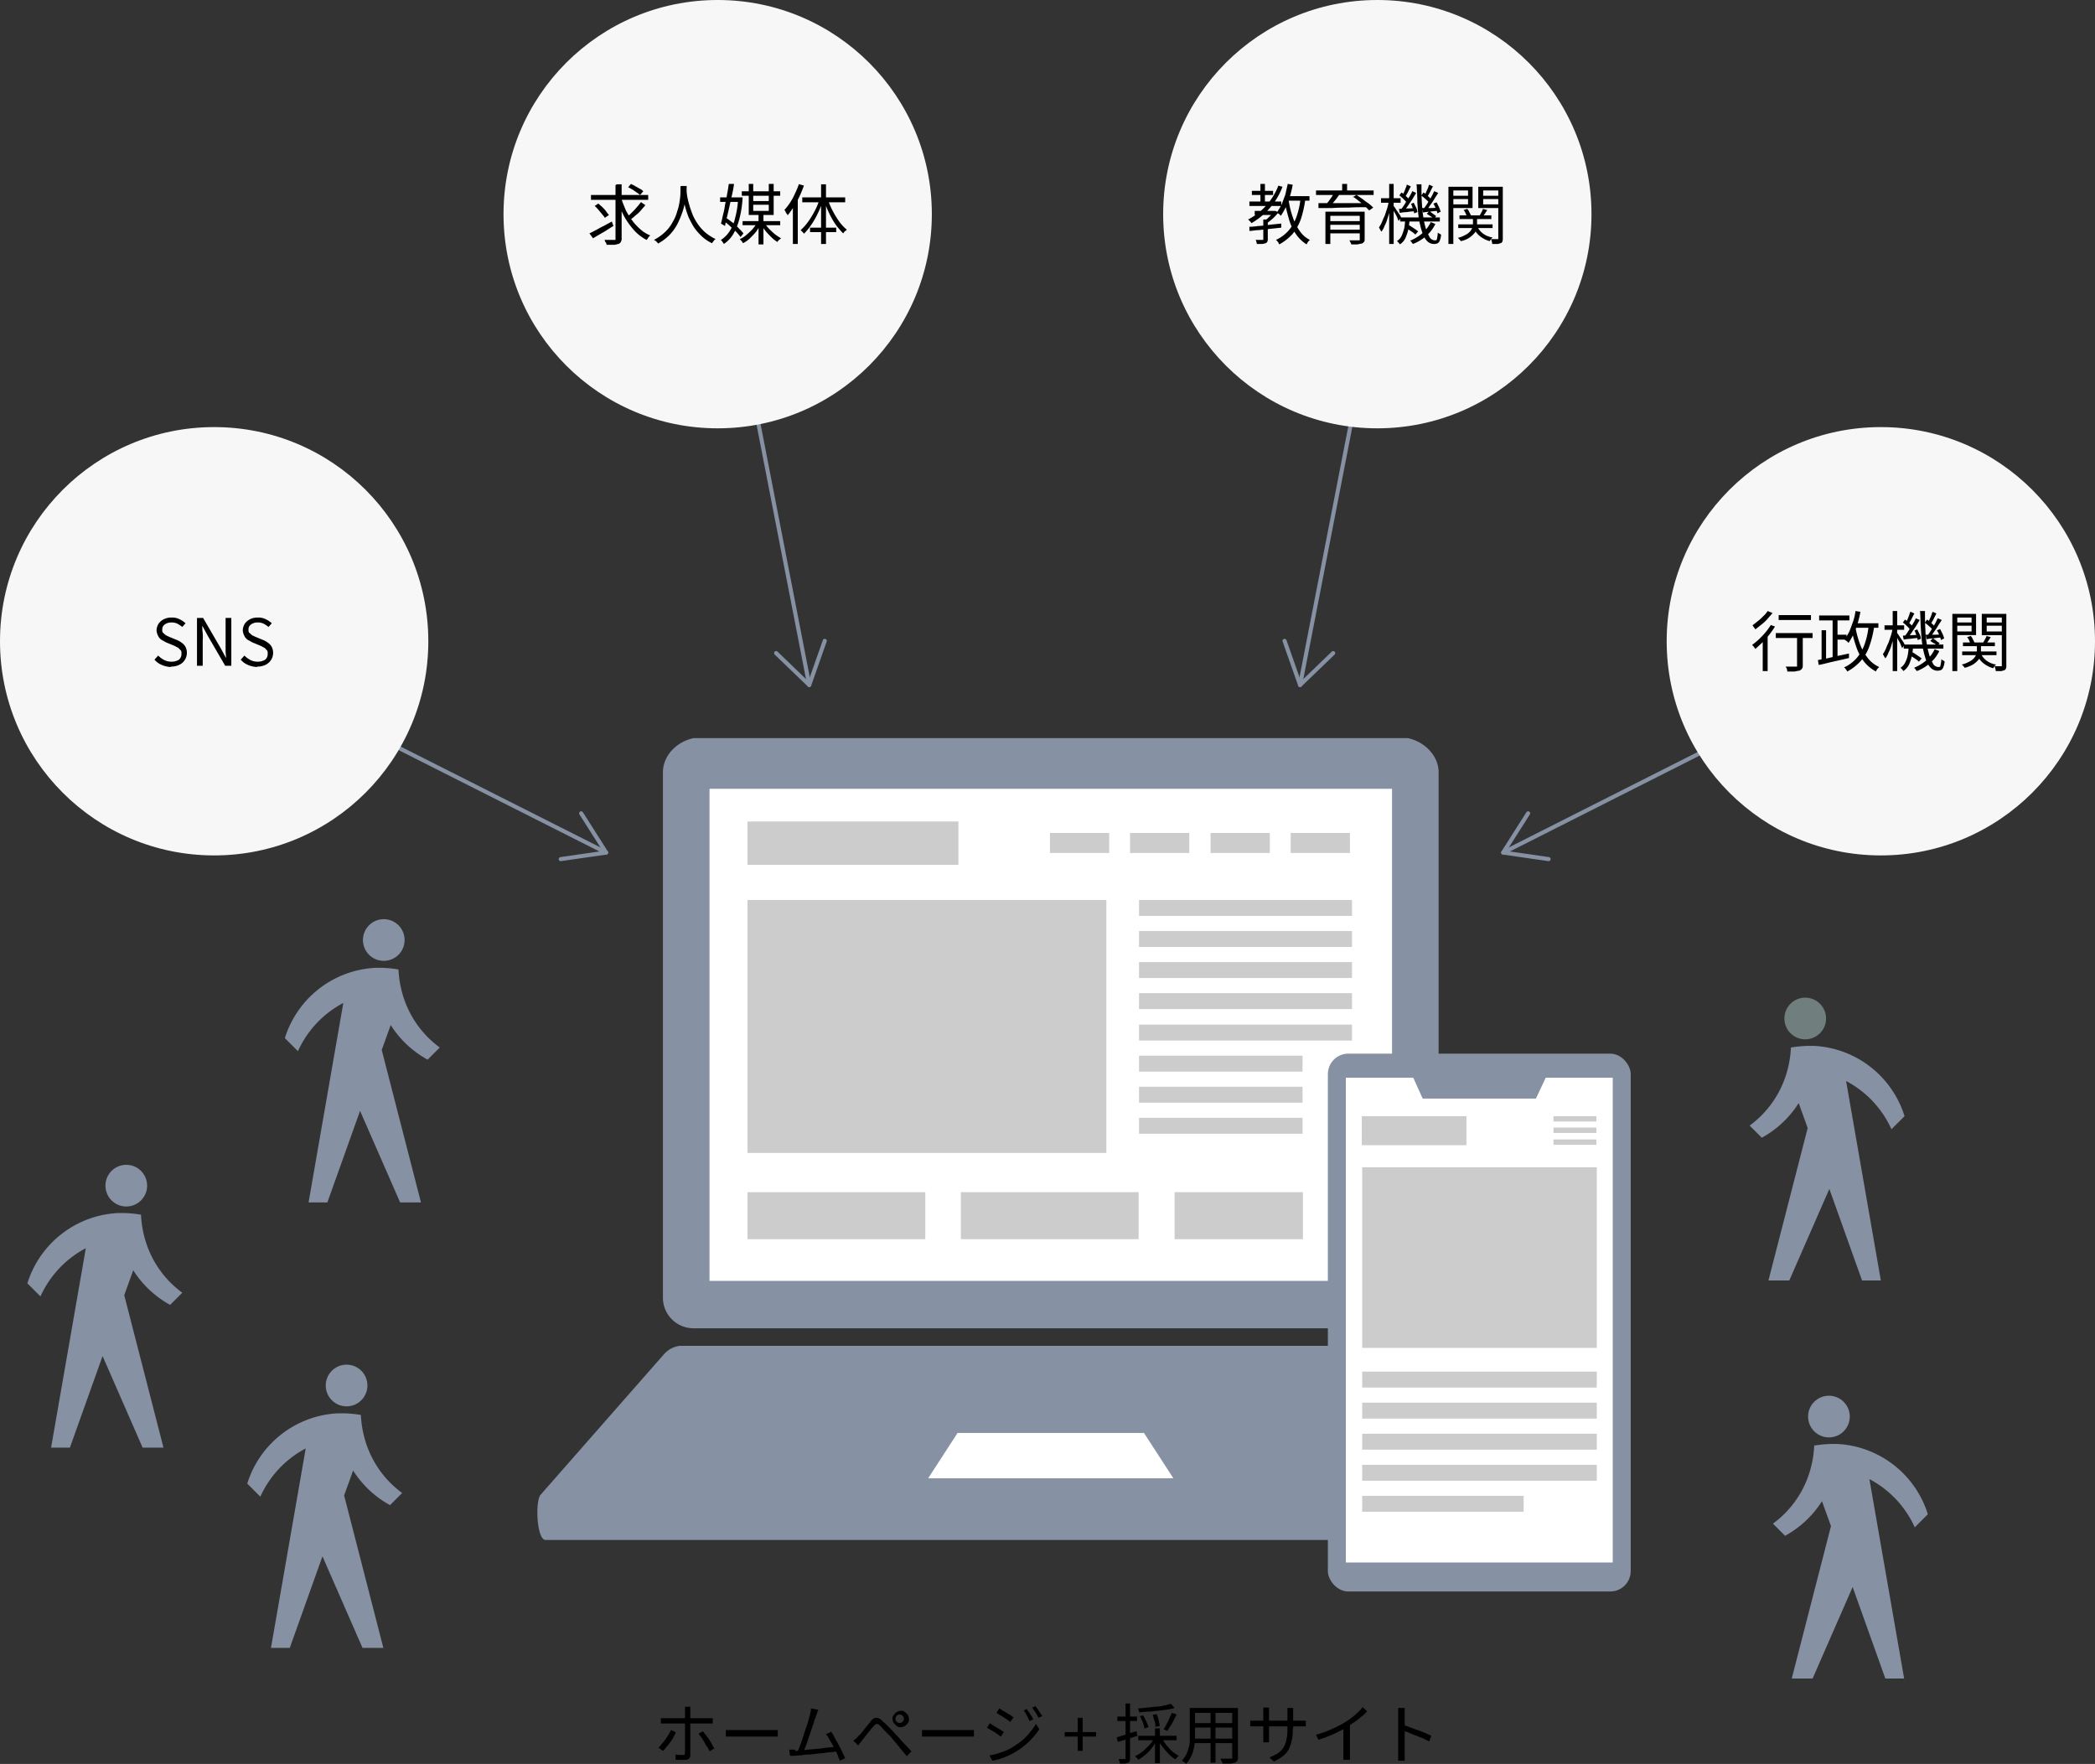 <svg xmlns="http://www.w3.org/2000/svg" width="512.6" height="431.6" viewBox="0 0 512.6 431.6">
  <rect x="0" y="0" width="512.6" height="431.6" fill="#333333" stroke="none"/>
  <g id="採用サイトはブランドの顔" transform="translate(-293.7 -171.7)">
    <g id="レイヤー_1">
      <g id="グループ_12099" data-name="グループ 12099">
        <line id="線_2100" data-name="線 2100" x1="95" y2="48" transform="translate(661.5 332.3)" fill="none" stroke="#8691a3" stroke-linecap="round" stroke-linejoin="round" stroke-width="1"/>
        <path id="パス_65230" data-name="パス 65230" d="M667.6,370.7l-6.1,9.6,11.1,1.6" fill="none" stroke="#8691a3" stroke-linecap="round" stroke-linejoin="round" stroke-width="1"/>
      </g>
      <g id="グループ_12100" data-name="グループ 12100">
        <line id="線_2101" data-name="線 2101" x1="22.4" y2="115.2" transform="translate(611.8 224.1)" fill="none" stroke="#8691a3" stroke-linecap="round" stroke-linejoin="round" stroke-width="1"/>
        <path id="パス_65231" data-name="パス 65231" d="M608,328.5l3.8,10.8,8.1-7.8" fill="none" stroke="#8691a3" stroke-linecap="round" stroke-linejoin="round" stroke-width="1"/>
      </g>
      <g id="グループ_12101" data-name="グループ 12101">
        <line id="線_2102" data-name="線 2102" x2="95.1" y2="48" transform="translate(346.9 332.3)" fill="none" stroke="#8691a3" stroke-linecap="round" stroke-linejoin="round" stroke-width="1"/>
        <path id="パス_65232" data-name="パス 65232" d="M435.9,370.7l6.1,9.6-11.1,1.6" fill="none" stroke="#8691a3" stroke-linecap="round" stroke-linejoin="round" stroke-width="1"/>
      </g>
      <g id="グループ_12102" data-name="グループ 12102">
        <line id="線_2103" data-name="線 2103" x2="22.4" y2="115.2" transform="translate(469.3 224.1)" fill="none" stroke="#8691a3" stroke-linecap="round" stroke-linejoin="round" stroke-width="1"/>
        <path id="パス_65233" data-name="パス 65233" d="M495.5,328.5l-3.8,10.8-8.1-7.8" fill="none" stroke="#8691a3" stroke-linecap="round" stroke-linejoin="round" stroke-width="1"/>
      </g>
      <g id="グループ_12103" data-name="グループ 12103">
        <circle id="楕円形_1576" data-name="楕円形 1576" cx="5.1" cy="5.1" r="5.1" transform="translate(319.5 456.7)" fill="#8691a3"/>
        <path id="パス_65234" data-name="パス 65234" d="M335.3,491l3-3a24.539,24.539,0,0,1-9.2-13.4,26.11,26.11,0,0,1-.9-5.7,29.861,29.861,0,0,0-4.3-.4h-1.3a24.512,24.512,0,0,0-22.2,17.2l3.2,3.2a24.932,24.932,0,0,1,11.1-11.8l-8.5,48.8h4.6l8-22.4,9.8,22.4h5.1l-9.6-37.3,2.2-6.1a24.716,24.716,0,0,0,8.9,8.4Z" fill="#8691a3"/>
      </g>
      <g id="グループ_12104" data-name="グループ 12104">
        <circle id="楕円形_1577" data-name="楕円形 1577" cx="5.1" cy="5.1" r="5.1" transform="translate(373.4 505.6)" fill="#8691a3"/>
        <path id="パス_65235" data-name="パス 65235" d="M389.1,540l3-3a24.539,24.539,0,0,1-9.2-13.4,26.11,26.11,0,0,1-.9-5.7,29.861,29.861,0,0,0-4.3-.4h-1.3a24.512,24.512,0,0,0-22.2,17.2l3.2,3.2a24.932,24.932,0,0,1,11.1-11.8L360,574.9h4.6l8-22.4,9.8,22.4h5.1l-9.6-37.3,2.2-6.1a24.716,24.716,0,0,0,8.9,8.4Z" fill="#8691a3"/>
      </g>
      <g id="グループ_12105" data-name="グループ 12105">
        <circle id="楕円形_1578" data-name="楕円形 1578" cx="5.1" cy="5.1" r="5.1" transform="translate(382.5 396.6)" fill="#8691a3"/>
        <path id="パス_65236" data-name="パス 65236" d="M398.3,431l3-3a24.539,24.539,0,0,1-9.2-13.4,26.11,26.11,0,0,1-.9-5.7,29.861,29.861,0,0,0-4.3-.4h-1.3a24.512,24.512,0,0,0-22.2,17.2l3.2,3.2a24.932,24.932,0,0,1,11.1-11.8l-8.5,48.8h4.6l8-22.4,9.8,22.4h5.1l-9.6-37.3,2.2-6.1a24.716,24.716,0,0,0,8.9,8.4Z" fill="#8691a3"/>
      </g>
      <g id="グループ_12106" data-name="グループ 12106">
        <circle id="楕円形_1579" data-name="楕円形 1579" cx="5.1" cy="5.1" r="5.1" transform="translate(736.1 513.2)" fill="#8691a3"/>
        <path id="パス_65237" data-name="パス 65237" d="M730.5,547.5l-3-3a24.539,24.539,0,0,0,9.2-13.4,26.112,26.112,0,0,0,.9-5.7,29.862,29.862,0,0,1,4.3-.4h1.3a24.512,24.512,0,0,1,22.2,17.2l-3.2,3.2a24.932,24.932,0,0,0-11.1-11.8l8.5,48.8H755L747,560l-9.8,22.4h-5.1l9.6-37.3-2.2-6.1a24.716,24.716,0,0,1-8.9,8.4Z" fill="#8691a3"/>
      </g>
      <g id="グループ_12107" data-name="グループ 12107">
        <circle id="楕円形_1580" data-name="楕円形 1580" cx="5.1" cy="5.1" r="5.1" transform="translate(730.3 415.8)" fill="#707e7e"/>
        <path id="パス_65238" data-name="パス 65238" d="M724.8,450.1l-3-3a24.539,24.539,0,0,0,9.2-13.4,26.112,26.112,0,0,0,.9-5.7,29.862,29.862,0,0,1,4.3-.4h1.3a24.512,24.512,0,0,1,22.2,17.2l-3.2,3.2a24.932,24.932,0,0,0-11.1-11.8l8.5,48.8h-4.6l-8-22.4L731.5,485h-5.1l9.6-37.3-2.2-6.1a24.716,24.716,0,0,1-8.9,8.4Z" fill="#8691a3"/>
      </g>
      <g id="グループ_12108" data-name="グループ 12108">
        <path id="パス_65239" data-name="パス 65239" d="M638.2,496.7H463.4a7.49,7.49,0,0,1-7.5-7.5V360.7c0-4.1,3.3-7.5,7.5-8.4H638.2c4.1.9,7.5,4.3,7.5,8.4V489.2A7.49,7.49,0,0,1,638.2,496.7Z" fill="#8691a3"/>
        <rect id="長方形_18313" data-name="長方形 18313" width="167" height="120.4" transform="translate(467.3 364.7)" fill="#fff"/>
        <path id="パス_65240" data-name="パス 65240" d="M675.7,537.4,645.5,503a6.187,6.187,0,0,0-3.8-2H460a6.186,6.186,0,0,0-3.8,2L426,537.4c-1.4,1.5-1,11.1,1.2,11.1H674.5C676.7,548.5,677.1,538.9,675.7,537.4Z" fill="#8691a3"/>
        <path id="パス_65241" data-name="パス 65241" d="M580.8,533.4h-60l7.2-11.1h45.6Z" fill="#fff"/>
      </g>
      <g id="グループ_12109" data-name="グループ 12109">
        <rect id="長方形_18314" data-name="長方形 18314" width="74.1" height="131.6" rx="5" transform="translate(618.6 429.5)" fill="#8691a3"/>
        <path id="パス_65242" data-name="パス 65242" d="M671.9,435.4l-2.4,5.1H641.8l-2.3-5.1H623V554h65.3V435.4Z" fill="#fff"/>
      </g>
      <g id="グループ_12111" data-name="グループ 12111">
        <circle id="楕円形_1581" data-name="楕円形 1581" cx="52.4" cy="52.4" r="52.4" transform="translate(416.9 171.7)" fill="#f7f7f7"/>
        <g id="グループ_12110" data-name="グループ 12110">
          <path id="パス_65243" data-name="パス 65243" d="M437.9,228.8c.5-.2,1-.5,1.6-.8s1.2-.7,1.9-1c.7-.4,1.3-.7,2-1.1l.4,1.1c-.9.5-1.7,1.1-2.6,1.6s-1.7,1-2.4,1.4l-.8-1.1Zm.4-9.4h14v1.2h-14Zm.9,2.7.9-.6c.3.3.7.6,1,.9a8.119,8.119,0,0,1,.9,1,7.048,7.048,0,0,0,.7.9l-1,.7a5.5,5.5,0,0,0-.7-.9c-.3-.4-.6-.7-.9-1.1a9.429,9.429,0,0,0-1-1Zm5.4-5.3h1.2v13.1a1.644,1.644,0,0,1-.2,1,1.024,1.024,0,0,1-.6.5c-.3,0-.6.2-1.1.2h-1.8a.735.735,0,0,0-.2-.6c-.2-.2-.2-.5-.3-.6h2.7V217Zm1.2,3.7c.3.9.7,1.9,1.1,2.8a21.284,21.284,0,0,0,1.6,2.5,13.362,13.362,0,0,0,2,2.1,7.9,7.9,0,0,0,2.3,1.4l-.3.3c-.1.1-.2.3-.3.4,0,.1-.2.3-.3.4a10.927,10.927,0,0,1-3-2.3,19.916,19.916,0,0,1-2.4-3.3,24.046,24.046,0,0,1-1.7-4l1-.3Zm4.8.7,1,.7c-.3.4-.7.8-1.1,1.3a7.41,7.41,0,0,1-1.3,1.2,10.59,10.59,0,0,1-1.2,1l-.8-.7a11.988,11.988,0,0,0,1.2-1.1,15.381,15.381,0,0,0,1.2-1.3c.4-.4.7-.9,1-1.2Zm-3.2-3.7.7-.8c.3.2.7.3,1.1.6.4.2.7.4,1.1.6a2.761,2.761,0,0,1,.8.6l-.8.9a5.549,5.549,0,0,0-.8-.6c-.3-.2-.7-.5-1-.7-.4-.2-.7-.4-1.1-.6Z"/>
          <path id="パス_65244" data-name="パス 65244" d="M460.4,217.2h1.3a9.735,9.735,0,0,1-.1,1.6c-.1.6-.2,1.5-.3,2.3a15.394,15.394,0,0,1-.7,2.7,21.4,21.4,0,0,1-1.2,2.8,11.527,11.527,0,0,1-1.9,2.6,12.066,12.066,0,0,1-2.8,2.1c0-.1-.2-.3-.4-.5a2.092,2.092,0,0,0-.6-.4,11.761,11.761,0,0,0,2.8-2,9.4,9.4,0,0,0,1.8-2.4,9.658,9.658,0,0,0,1.1-2.6,12.885,12.885,0,0,0,.6-2.5,18.319,18.319,0,0,0,.2-2.1v-1.5Zm1.3.3v.9a11.547,11.547,0,0,0,.2,1.6,19.444,19.444,0,0,0,.5,2c.2.7.5,1.5.8,2.3a13.384,13.384,0,0,0,1.3,2.3,11.234,11.234,0,0,0,1.8,2,11.957,11.957,0,0,0,2.5,1.6,1.205,1.205,0,0,0-.5.5c-.2.2-.3.4-.4.5a9.172,9.172,0,0,1-2.5-1.7,13.034,13.034,0,0,1-1.9-2.2c-.5-.8-.9-1.6-1.3-2.4a24.361,24.361,0,0,1-1.3-4.6,14.93,14.93,0,0,1-.2-1.7v-1h1.1Z"/>
          <path id="パス_65245" data-name="パス 65245" d="M469.9,220h4.8v1.1h-4.8Zm4.4,0h1.1a25.764,25.764,0,0,1-.8,5.3,14.232,14.232,0,0,1-1.5,3.7,7.556,7.556,0,0,1-2.3,2.4c0-.1-.2-.3-.3-.5s-.3-.3-.4-.5a7,7,0,0,0,2.1-2.1,9.674,9.674,0,0,0,1.4-3.4,21.166,21.166,0,0,0,.7-4.7V220Zm-2.2-3.3h1.2a25.577,25.577,0,0,1-.5,2.7l-.6,2.7c-.2.9-.4,1.8-.6,2.6s-.4,1.6-.5,2.3l-1-.6c.2-.6.3-1.3.5-2.1a18.425,18.425,0,0,0,.5-2.5c.2-.9.4-1.8.5-2.6.2-.9.3-1.7.4-2.4Zm-1.4,9.1.7-.8c.5.4,1.1.8,1.6,1.2a10.279,10.279,0,0,1,1.5,1.4,10.975,10.975,0,0,1,1.1,1.2l-.7.9a10.9,10.9,0,0,0-1.1-1.3c-.5-.5-1-.9-1.5-1.4a18.26,18.26,0,0,0-1.6-1.3Zm8.2.5.9.3a17.393,17.393,0,0,1-1.1,1.8c-.5.6-1,1.1-1.5,1.6a6.57,6.57,0,0,1-1.7,1.2,1.439,1.439,0,0,0-.2-.3c0-.1-.2-.2-.3-.4l-.3-.3a5.372,5.372,0,0,0,1.6-1,19.2,19.2,0,0,0,1.5-1.4,14.313,14.313,0,0,0,1.1-1.5Zm-3.7-7.8h9.4v1.1h-9.4Zm.2,7.3h9.2v1h-9.2Zm1.5-9.1H478v6.6h3.8v-6.6H483v7.6h-6.1Zm.6,4.2h4.8v.9h-4.8Zm1.8,3.3h1.2v7.3h-1.2Zm1.5,2.1a7.551,7.551,0,0,0,1.1,1.4,17.88,17.88,0,0,0,1.4,1.3,13.03,13.03,0,0,0,1.5,1,2.181,2.181,0,0,1-.5.4c-.2.2-.3.4-.4.5a7.887,7.887,0,0,1-1.5-1.2,19.2,19.2,0,0,1-1.4-1.5,9.91,9.91,0,0,1-1.1-1.7l.9-.4Z"/>
          <path id="パス_65246" data-name="パス 65246" d="M489.3,216.8l1.1.3c-.3.9-.7,1.8-1.1,2.7a20.129,20.129,0,0,1-1.4,2.5,19.077,19.077,0,0,1-1.5,2.1.619.619,0,0,0-.2-.4,1.332,1.332,0,0,1-.3-.5c0-.2-.2-.3-.3-.4a14.1,14.1,0,0,0,1.4-1.8,15.454,15.454,0,0,0,1.2-2.2,24.425,24.425,0,0,0,1-2.4Zm-1.5,4.1,1.1-1.1h0v11.6h-1.2V220.9Zm6.3-.4.9.3a16.586,16.586,0,0,1-1.2,3.1,18.652,18.652,0,0,1-1.6,2.8,14.162,14.162,0,0,1-1.8,2.2,1.439,1.439,0,0,0-.2-.3l-.3-.3-.3-.3a12.015,12.015,0,0,0,1.8-2,22.6,22.6,0,0,0,1.6-2.6,14.764,14.764,0,0,0,1.2-2.9ZM490,220h10.5v1.2H490Zm1.9,7.4h6.4v1.1h-6.4Zm2.7-10.6h1.2v14.6h-1.2Zm1.7,3.8a16.855,16.855,0,0,0,1.2,2.8,22.606,22.606,0,0,0,1.6,2.6,11.064,11.064,0,0,0,1.8,1.9,2.181,2.181,0,0,1-.5.4c-.2.2-.3.4-.4.5a19.58,19.58,0,0,1-1.8-2.1,18.652,18.652,0,0,1-1.6-2.8,16.588,16.588,0,0,1-1.2-3.1l.9-.3Z"/>
        </g>
      </g>
      <g id="グループ_12113" data-name="グループ 12113">
        <circle id="楕円形_1582" data-name="楕円形 1582" cx="52.4" cy="52.4" r="52.4" transform="translate(578.3 171.7)" fill="#f7f7f7"/>
        <g id="グループ_12112" data-name="グループ 12112">
          <path id="パス_65247" data-name="パス 65247" d="M606.4,217.1l1.1.3a17.3,17.3,0,0,1-7.6,8.9,1.437,1.437,0,0,0-.2-.3l-.3-.3-.3-.3a15.636,15.636,0,0,0,7.4-8.3Zm-7.1,10.1a21.506,21.506,0,0,0,2.3-.2,24.769,24.769,0,0,0,2.7-.3c.9-.1,1.9-.2,2.9-.3v1c-.9.1-1.8.2-2.8.3l-2.7.3c-.8,0-1.6.2-2.3.2v-1.1Zm.1-6.2h7.8v1.1h-7.8Zm.6-2.6h5.2v1H600Zm.7,4.9h4.8v1h-4.8Zm2.1,2.1h1.1v4.7a1.483,1.483,0,0,1-.1.7.781.781,0,0,1-.4.4,6.375,6.375,0,0,1-.9.2h-1.3a.9.9,0,0,0-.1-.5.764.764,0,0,0-.2-.5h1.9v-4.9Zm-.7-8.7h1.1v4.8h-1.1Zm3.2,6.6h.5l.7.4a16.609,16.609,0,0,1-1.3,1.4,15.756,15.756,0,0,1-1.5,1.2l-.3-.3-.3-.3a5.547,5.547,0,0,0,.8-.6l.8-.8c.2-.3.4-.5.6-.8v-.2Zm6.6-3h1.2a26.835,26.835,0,0,1-1.1,5,12.453,12.453,0,0,1-2,3.6,12.261,12.261,0,0,1-3.3,2.6l-.2-.4c0-.1-.2-.3-.3-.4,0-.1-.2-.2-.3-.3a9.3,9.3,0,0,0,3.1-2.3,10.588,10.588,0,0,0,1.9-3.3,18.679,18.679,0,0,0,1-4.5Zm-3.1-3.6,1.2.2a24.6,24.6,0,0,1-.7,2.9,20.03,20.03,0,0,1-1,2.6,19.614,19.614,0,0,1-1.2,2.1l-.3-.3a1.38,1.38,0,0,0-.4-.3c-.2-.1-.2-.2-.3-.2a17.588,17.588,0,0,0,1.2-2l.9-2.4.6-2.7Zm.2,4a22.377,22.377,0,0,0,1,4.1,13.529,13.529,0,0,0,1.7,3.4,6.549,6.549,0,0,0,2.5,2.2l-.3.3a1.381,1.381,0,0,0-.3.4c0,.1-.2.3-.2.4a8.83,8.83,0,0,1-2.6-2.5,12.011,12.011,0,0,1-1.7-3.6c-.4-1.4-.8-2.9-1.1-4.5l1.1-.2Zm-.6-1h5.7v1.1h-5.7Z"/>
          <path id="パス_65248" data-name="パス 65248" d="M615.7,218.3h14.1v1.1H615.7Zm.6,3.1H628v1c-1.5,0-2.9,0-4.3.1-1.4,0-2.7,0-4,.1h-3.4v-1.2Zm1.7,2.1h8.8v1h-7.6v6.9H618Zm2.1-4.6,1.3.4a14.312,14.312,0,0,1-1.1,1.5c-.4.5-.8.9-1.1,1.3l-1-.4c.2-.3.4-.5.7-.9.2-.3.5-.7.7-1a7.024,7.024,0,0,1,.6-.9Zm-1.4,6.9h8.2v.9h-8.2Zm0,2.1h8.1v.9h-8.1Zm3.4-11.2h1.2v2.1h-1.2Zm4.3,6.8h1.2v6.7c0,.3,0,.6-.2.7a1,1,0,0,1-.5.4,4.4,4.4,0,0,0-1,.2h-1.6a.646.646,0,0,0-.2-.5c0-.2-.2-.3-.2-.5h2.5v-7Zm-1.8-3.5,1-.6c.5.3,1,.7,1.5,1a14.311,14.311,0,0,0,1.5,1.1,12.033,12.033,0,0,1,1.1,1l-1,.7a11.3,11.3,0,0,0-1.1-1.1,17.415,17.415,0,0,0-1.4-1.2,14.311,14.311,0,0,0-1.5-1.1Z"/>
          <path id="パス_65249" data-name="パス 65249" d="M633.5,220.9l.7.2a17.65,17.65,0,0,1-.4,2c-.2.7-.4,1.4-.6,2a7.511,7.511,0,0,1-.7,1.8,5.3,5.3,0,0,1-.8,1.5c0-.1-.2-.3-.3-.5a2.186,2.186,0,0,0-.3-.5c.2-.4.5-.8.7-1.3s.4-1,.7-1.6l.6-1.8a11.637,11.637,0,0,0,.4-1.8Zm-1.9-.7h4.8v1.1h-4.8Zm2-3.5h1.1v14.7h-1.1Zm1,5.2c0,.1.2.3.4.6s.3.5.6.9l.6.9a1.546,1.546,0,0,1,.3.6l-.6.9c0-.2-.2-.4-.3-.8a9.242,9.242,0,0,0-.5-1c-.2-.3-.3-.6-.5-.9a5.741,5.741,0,0,1-.4-.7l.5-.4Zm2.9,3.5h1.1a19.674,19.674,0,0,1-.3,2.4,12.933,12.933,0,0,1-.7,2.1,3.638,3.638,0,0,1-1.4,1.6c0-.1-.2-.3-.3-.4-.1-.2-.3-.3-.4-.4a3.233,3.233,0,0,0,1.2-1.4,12.66,12.66,0,0,0,.6-1.8,13.556,13.556,0,0,0,.2-2Zm-1.4-5.9.5-.7a4.359,4.359,0,0,1,1.1.9,3.24,3.24,0,0,1,.8.9l-.5.8a6.47,6.47,0,0,0-.8-.9,8.12,8.12,0,0,0-1-.9Zm0,3.3a10.284,10.284,0,0,0,1.7-.1,14.083,14.083,0,0,0,2-.1v.8a13.667,13.667,0,0,0-1.9.2,8.808,8.808,0,0,0-1.7.2l-.2-.9Zm.2,2.1H646v1h-9.7Zm3-6.4.9.4-.9,1.5c-.3.5-.7,1-1,1.5a14.7,14.7,0,0,1-1,1.3l-.7-.4a14.641,14.641,0,0,0,.9-1.3c.3-.5.6-1,1-1.6a10.932,10.932,0,0,0,.8-1.5Zm-1.3-1.6.9.4c-.2.4-.5.9-.7,1.4-.3.5-.5.9-.7,1.2l-.7-.3a5.945,5.945,0,0,0,.4-.8,10.391,10.391,0,0,0,.4-1,3.179,3.179,0,0,0,.3-.9Zm-.4,10.5.6-.7a4.055,4.055,0,0,1,.9.5l.9.6c.3.2.5.4.7.5l-.7.8a4.351,4.351,0,0,0-.7-.6l-.9-.6-.9-.6Zm6.3-1.3,1,.4a8.927,8.927,0,0,1-2.2,2.9,10.773,10.773,0,0,1-3.3,2c0-.1-.2-.2-.3-.4a.781.781,0,0,0-.4-.4,10.754,10.754,0,0,0,3.1-1.9,8.624,8.624,0,0,0,2-2.7Zm-5-4.5.7-.3.6,1.2a2.607,2.607,0,0,1,.3,1.1l-.8.3a3.457,3.457,0,0,0-.3-1.2c-.2-.4-.3-.9-.5-1.2Zm1.5-4.8h1.1c0,1.6,0,3.1.1,4.5a37.087,37.087,0,0,0,.4,3.8,17.654,17.654,0,0,0,.7,2.9,11.384,11.384,0,0,0,.9,1.9,1.563,1.563,0,0,0,1.2.6c.5,0,.4-.1.5-.4a8.807,8.807,0,0,0,.2-1.5c.1.1.3.2.4.3.2,0,.3.2.4.2a4.2,4.2,0,0,1-.3,1.4,1.275,1.275,0,0,1-.5.7,2,2,0,0,1-.9.2,2.342,2.342,0,0,1-1.7-.7,5.28,5.28,0,0,1-1.2-2.1,21.318,21.318,0,0,1-.8-3.2c-.2-1.2-.3-2.6-.4-4.1,0-1.5-.1-3-.2-4.6Zm1.1,2.7.5-.7a4.359,4.359,0,0,1,1.1.9,3.24,3.24,0,0,1,.8.9l-.5.8a3.24,3.24,0,0,0-.8-.9,8.705,8.705,0,0,0-1.1-.9Zm.2,3.1h1.7a14.083,14.083,0,0,0,2-.1v.8a11.02,11.02,0,0,0-1.8.2,8.808,8.808,0,0,0-1.7.2l-.2-.9Zm3-4.1.9.4c-.3.5-.6.9-.9,1.4a13.024,13.024,0,0,1-1,1.5,14.617,14.617,0,0,1-.9,1.3l-.7-.4a14.641,14.641,0,0,0,.9-1.3l.9-1.5c.3-.5.5-1,.7-1.4Zm-1.3-1.6.9.4c-.2.4-.5.9-.7,1.4-.3.5-.5.9-.7,1.2l-.7-.3a5.945,5.945,0,0,0,.4-.8c.1-.3.3-.6.4-.9a3.179,3.179,0,0,0,.3-.9Zm-.6,7.1.6-.6a4.7,4.7,0,0,1,.9.6,5.547,5.547,0,0,1,.8.6l-.6.6a2.762,2.762,0,0,0-.8-.6Zm1.7-2.5.7-.3.6,1.2a7.6,7.6,0,0,1,.4,1.1l-.8.4a4.146,4.146,0,0,0-.4-1.2,6.662,6.662,0,0,0-.6-1.2Z"/>
          <path id="パス_65250" data-name="パス 65250" d="M648.1,217.4h1.2v14h-1.2Zm.7,2.2h4.5v.8h-4.5Zm.1-2.2H654v5.2h-5.1v-.9h4v-3.4h-4v-.9Zm5.1,7.5h1.1v1.6a4.1,4.1,0,0,1-.1,1.1,2.22,2.22,0,0,1-.5,1.1,6.532,6.532,0,0,1-1.2,1.1,5.611,5.611,0,0,1-2.2.9c0-.1-.2-.3-.3-.4-.1-.2-.3-.3-.4-.4a7.557,7.557,0,0,0,2-.8,3.527,3.527,0,0,0,1.1-.9,4.052,4.052,0,0,0,.5-.9c0-.3.1-.6.1-.8v-1.6Zm-3.5,1.7h8.4v.9h-8.4Zm.3-2.2h7.8v.9h-7.8Zm1-1.3.9-.3a2.177,2.177,0,0,1,.5.8,5.9,5.9,0,0,1,.4.8l-1,.3a4.118,4.118,0,0,0-.3-.8,2.177,2.177,0,0,0-.5-.8Zm3.3,3.9a4.887,4.887,0,0,0,1.4,1.8,5.285,5.285,0,0,0,2.4,1l-.4.4c-.1.2-.2.3-.3.5a6.61,6.61,0,0,1-2.5-1.3,4.825,4.825,0,0,1-1.5-2.2l.9-.2Zm5.7-9.6v.9h-4.2v3.4h4.2v.9h-5.4v-5.2h5.4Zm-4.3,5.4,1.1.3-.6.9a9.215,9.215,0,0,0-.5.8l-.8-.3c.1-.2.3-.5.5-.9a6.318,6.318,0,0,0,.4-.9Zm-.4-3.2h4.5v.8h-4.5Zm4.1-2.2h1.2V230a1.95,1.95,0,0,1-.1.8.781.781,0,0,1-.4.4c-.2,0-.5.2-.8.2h-1.3a1.269,1.269,0,0,0-.1-.6,1.421,1.421,0,0,0-.2-.6h1.8V217.4Z"/>
        </g>
      </g>
      <g id="グループ_12115" data-name="グループ 12115">
        <circle id="楕円形_1583" data-name="楕円形 1583" cx="52.4" cy="52.4" r="52.4" transform="translate(293.7 276.2)" fill="#f7f7f7"/>
        <g id="グループ_12114" data-name="グループ 12114">
          <path id="パス_65251" data-name="パス 65251" d="M335.6,334.9a5.932,5.932,0,0,1-2.3-.5,4.628,4.628,0,0,1-1.8-1.3l.9-1a5.826,5.826,0,0,0,1.5,1.1,3.922,3.922,0,0,0,1.8.4,3.453,3.453,0,0,0,1.8-.5,1.816,1.816,0,0,0,.6-1.4c0-.6,0-.7-.3-1-.2-.2-.4-.5-.7-.6a9.291,9.291,0,0,0-1-.5l-1.7-.7c-.4-.2-.7-.4-1.1-.6a2.189,2.189,0,0,1-.9-1,3.255,3.255,0,0,1-.4-1.4,3.32,3.32,0,0,1,.5-1.6,3.482,3.482,0,0,1,1.3-1.1,4.058,4.058,0,0,1,1.9-.4,3.807,3.807,0,0,1,1.9.4,5.6,5.6,0,0,1,1.5,1l-.8.9a8.339,8.339,0,0,0-1.2-.8,3.339,3.339,0,0,0-1.5-.3,2.767,2.767,0,0,0-1.6.5,1.426,1.426,0,0,0-.6,1.2c0,.5,0,.7.3.9a4.349,4.349,0,0,0,.7.6c.3.1.6.3.9.4l1.7.7a4.728,4.728,0,0,1,1.2.7,2.836,2.836,0,0,1,.9,1,3.264,3.264,0,0,1-1.6,4.4,4.638,4.638,0,0,1-2.1.4Z"/>
          <path id="パス_65252" data-name="パス 65252" d="M341.9,334.6V322.9h1.5l4.3,7.4,1.3,2.4h0c0-.6-.1-1.2-.1-1.8v-8h1.4v11.7h-1.5l-4.3-7.4-1.3-2.4h0a10.868,10.868,0,0,0,.1,1.8,10.818,10.818,0,0,1,0,1.8v6.2Z"/>
          <path id="パス_65253" data-name="パス 65253" d="M356.7,334.9a5.932,5.932,0,0,1-2.3-.5,4.628,4.628,0,0,1-1.8-1.3l.9-1a5.826,5.826,0,0,0,1.5,1.1,3.922,3.922,0,0,0,1.8.4,3.453,3.453,0,0,0,1.8-.5,1.816,1.816,0,0,0,.6-1.4c0-.6,0-.7-.3-1-.2-.2-.4-.5-.7-.6a9.291,9.291,0,0,0-1-.5l-1.7-.7c-.4-.2-.7-.4-1.1-.6a2.189,2.189,0,0,1-.9-1,3.255,3.255,0,0,1-.4-1.4,3.32,3.32,0,0,1,.5-1.6,3.482,3.482,0,0,1,1.3-1.1,4.058,4.058,0,0,1,1.9-.4,3.807,3.807,0,0,1,1.9.4,5.6,5.6,0,0,1,1.5,1l-.8.9a8.339,8.339,0,0,0-1.2-.8,3.339,3.339,0,0,0-1.5-.3,2.767,2.767,0,0,0-1.6.5,1.426,1.426,0,0,0-.6,1.2c0,.5,0,.7.3.9a4.349,4.349,0,0,0,.7.6c.3.1.6.3.9.4l1.7.7a4.728,4.728,0,0,1,1.2.7,2.836,2.836,0,0,1,.9,1,3.264,3.264,0,0,1-1.6,4.4,4.638,4.638,0,0,1-2.1.4Z"/>
        </g>
      </g>
      <g id="グループ_12116" data-name="グループ 12116">
        <path id="パス_65254" data-name="パス 65254" d="M459,595.8a10.91,10.91,0,0,0-.6,1.1,8.347,8.347,0,0,1-.8,1.2,10.623,10.623,0,0,1-.9,1.1,3.631,3.631,0,0,1-.8.9l-1.1-.8a3.631,3.631,0,0,0,.8-.9,10.63,10.63,0,0,0,.9-1.1c.3-.4.5-.8.8-1.2.2-.4.4-.7.6-1.1l1.1.5Zm-3.6-3.7h12.7v1.3H455.4v-1.3Zm7.2-2.7v11.7a1.222,1.222,0,0,1-.3.9,1.609,1.609,0,0,1-1.1.3H459V601c.2,0,.6.1.9.1h.8a.75.75,0,0,0,.5-.1,1.213,1.213,0,0,0,.1-.5V589.3h1.5Zm3.1,5.9a5.5,5.5,0,0,0,.7.9c.3.4.5.7.8,1.1a7.461,7.461,0,0,1,.7,1.2,8.791,8.791,0,0,0,.6,1l-1.2.7a4.073,4.073,0,0,0-.6-1.1,7.456,7.456,0,0,1-.7-1.2,10.536,10.536,0,0,0-.7-1.1,9.679,9.679,0,0,0-.7-.9l1.1-.6Z"/>
        <path id="パス_65255" data-name="パス 65255" d="M471.2,595H484v1.6H471.3V595Z"/>
        <path id="パス_65256" data-name="パス 65256" d="M488.2,600.1a7.086,7.086,0,0,0,1.4-.1c.5-.1,1.1-.1,1.8-.2s1.3-.1,2-.2a11.072,11.072,0,0,0,1.9-.2c.6-.1,1.2-.1,1.7-.2a4.437,4.437,0,0,0,1.3-.2l.4,1.2a9.318,9.318,0,0,0-1.4.2,11.015,11.015,0,0,0-1.8.2c-.6.1-1.3.1-2,.2a15.023,15.023,0,0,1-2,.2,8.966,8.966,0,0,0-1.8.2,5.723,5.723,0,0,0-1.4.1H487l-.2-1.5h1.5Zm5.7-10.1c0,.2-.2.4-.2.6a4.117,4.117,0,0,1-.3.8,3.739,3.739,0,0,1-.4,1.1,14.238,14.238,0,0,1-.5,1.6l-.6,1.8-.6,1.8c-.2.6-.4,1.1-.6,1.6s-.3.8-.4,1.1h-1.5c.1-.3.3-.7.5-1.2s.4-1,.6-1.6.4-1.2.6-1.9l.6-1.8a14.238,14.238,0,0,0,.5-1.6c.1-.5.3-.9.3-1.1a6.374,6.374,0,0,1,.2-.9v-.6l1.6.3Zm3.1,5.3a9.881,9.881,0,0,1,.9,1.5c.3.6.7,1.2,1,1.8l.9,1.8c.3.6.5,1.1.7,1.5l-1.3.6c-.2-.4-.4-1-.6-1.5s-.6-1.2-.9-1.8a16.178,16.178,0,0,0-1-1.8,8.511,8.511,0,0,0-.9-1.4l1.2-.5Z"/>
        <path id="パス_65257" data-name="パス 65257" d="M502.4,597.7a2.65,2.65,0,0,1,.6-.5,3.4,3.4,0,0,0,.6-.6l.7-.7a8.738,8.738,0,0,0,.8-1c.3-.4.6-.7.9-1.1s.6-.7.8-1a1.7,1.7,0,0,1,1.3-.8,1.891,1.891,0,0,1,1.4.7c.3.3.7.6,1.1,1l1.2,1.2c.4.4.7.8,1,1.1a15.383,15.383,0,0,1,1.2,1.3,19.2,19.2,0,0,0,1.4,1.5c.5.5.9,1,1.3,1.4l-1.1,1.2c-.4-.5-.8-.9-1.2-1.4l-1.2-1.5c-.4-.5-.8-.9-1.1-1.3a6.475,6.475,0,0,0-.8-.9l-.9-.9a6.466,6.466,0,0,1-.8-.9l-.6-.6a1.2,1.2,0,0,0-.8-.4c-.2,0-.4.2-.7.5-.2.2-.4.5-.7.8-.2.3-.5.6-.8,1-.3.3-.5.7-.8,1-.2.3-.5.6-.6.8-.2.2-.3.4-.5.6a2.093,2.093,0,0,0-.4.6l-1.2-1.2Zm9.7-5.4a1.209,1.209,0,0,1,.3-1,2.337,2.337,0,0,1,.7-.7,1.689,1.689,0,0,1,1-.3,1.209,1.209,0,0,1,1,.3,2.337,2.337,0,0,1,.7.7,1.689,1.689,0,0,1,.3,1,1.209,1.209,0,0,1-.3,1,2.337,2.337,0,0,1-.7.7,1.689,1.689,0,0,1-1,.3,1.209,1.209,0,0,1-1-.3,4.621,4.621,0,0,1-.7-.7A1.689,1.689,0,0,1,512.1,592.3Zm.7,0a1.032,1.032,0,1,0,.3-.8A1.135,1.135,0,0,0,512.8,592.3Z"/>
        <path id="パス_65258" data-name="パス 65258" d="M519.2,595H532v1.6H519.3V595Z"/>
        <path id="パス_65259" data-name="パス 65259" d="M535.8,593.3a9.211,9.211,0,0,1,.8.5c.3.2.7.4,1,.6s.7.4,1,.6a4.235,4.235,0,0,1,.7.5l-.7,1.1a3.038,3.038,0,0,1-.7-.5l-.9-.6c-.3-.2-.7-.4-1-.6a5.578,5.578,0,0,1-.8-.5l.7-1.1Zm0,7.9a11.623,11.623,0,0,0,1.8-.4l1.8-.6a8.867,8.867,0,0,0,1.7-.8,21.948,21.948,0,0,0,2.5-1.7,12.607,12.607,0,0,0,2-2,17.688,17.688,0,0,0,1.6-2.2l.8,1.3a18.6,18.6,0,0,1-2.6,3.1,17.663,17.663,0,0,1-3.5,2.6,15.051,15.051,0,0,1-1.8.9,14.581,14.581,0,0,1-1.9.7,13.642,13.642,0,0,1-1.7.4l-.7-1.3Zm2.4-11.5a9.211,9.211,0,0,1,.8.5c.3.2.7.4,1,.6s.7.4,1,.6.5.4.7.5l-.8,1.1c-.2-.1-.4-.3-.7-.5l-.9-.6a8.782,8.782,0,0,0-1-.6,9.211,9.211,0,0,0-.8-.5Zm6.8.3c.1.2.3.4.5.7l.6.9a5.9,5.9,0,0,1,.4.8l-.9.4c-.1-.3-.3-.6-.4-.9-.2-.3-.3-.6-.5-.9a5.583,5.583,0,0,0-.5-.8l.9-.4Zm2.1-.8c.1.2.3.4.5.7l.6.9a9.235,9.235,0,0,1,.5.8l-.9.4a4.053,4.053,0,0,0-.5-.9,5.583,5.583,0,0,0-.5-.8,3.507,3.507,0,0,1-.5-.8l.9-.4Z"/>
        <path id="パス_65260" data-name="パス 65260" d="M557.4,600.1v-3.5h-3.2v-1.1h3.2V592h1.2v3.5h3.3v1.1h-3.3v3.5Z"/>
        <path id="パス_65261" data-name="パス 65261" d="M566.9,596.8c.6-.2,1.4-.4,2.2-.7a27.592,27.592,0,0,1,2.7-.8l.2,1.1a24.136,24.136,0,0,1-2.5.8c-.8.3-1.6.5-2.3.7l-.3-1.2Zm.2-5.1h4.8v1.1h-4.8Zm2-3.2h1.1v13.3a1.95,1.95,0,0,1-.1.8c0,.2-.2.3-.4.4-.2,0-.4.2-.8.2h-1.2a1.088,1.088,0,0,0-.1-.5c-.1-.2-.1-.4-.2-.6h1.7V588.5Zm6.7,8.4,1,.4a10.594,10.594,0,0,1-1.2,2A8.69,8.69,0,0,1,574,601a20.271,20.271,0,0,1-1.8,1.3c0-.1-.1-.2-.2-.3,0-.1-.2-.2-.3-.3l-.3-.3a8.711,8.711,0,0,0,1.8-1.1c.6-.5,1.1-1,1.6-1.5a6.569,6.569,0,0,0,1.2-1.7Zm4.5-8.2.8.9a10.623,10.623,0,0,1-1.9.4c-.7.1-1.4.2-2.2.3-.8,0-1.5.2-2.3.2a17.846,17.846,0,0,0-2.3.2,1.088,1.088,0,0,0-.1-.5.764.764,0,0,0-.2-.5,17.952,17.952,0,0,0,2.2-.2c.8,0,1.5-.2,2.2-.2a12,12,0,0,0,2-.3c.6-.1,1.2-.3,1.6-.4Zm-8.1,7.7h9.4v1.1h-9.4Zm.2-4.7,1-.3c.3.5.5,1,.8,1.5.2.6.4,1,.5,1.4l-1,.3a5.616,5.616,0,0,0-.4-1.5c-.2-.6-.5-1.1-.7-1.6Zm3.3-.4,1-.2a8.8,8.8,0,0,1,.5,1.5c.1.5.2,1,.3,1.4l-1.1.2a3.644,3.644,0,0,0-.2-1.4c-.2-.5-.3-1.1-.5-1.6Zm.6,3.3h1.2v8.5h-1.2ZM578,597a16.3,16.3,0,0,0,1.1,1.7,19.2,19.2,0,0,0,1.4,1.5,9.061,9.061,0,0,0,1.6,1.1l-.3.3-.3.3c0,.1-.2.2-.2.3a9.136,9.136,0,0,1-1.6-1.3c-.5-.5-1-1.1-1.5-1.7a12.23,12.23,0,0,1-1.2-1.9l.9-.3Zm2.5-6.2,1.1.4c-.2.4-.5.9-.7,1.4a10,10,0,0,1-.8,1.4c-.3.4-.5.8-.8,1.2l-.9-.4a6.347,6.347,0,0,0,.7-1.2,9.146,9.146,0,0,0,.7-1.4c.2-.5.4-.9.6-1.3Z"/>
        <path id="パス_65262" data-name="パス 65262" d="M584.9,589.6h1.2v7.8a15.172,15.172,0,0,1-.3,2.1,6.788,6.788,0,0,1-.7,2,7.071,7.071,0,0,1-1.2,1.8.746.746,0,0,0-.3-.3,1.38,1.38,0,0,0-.4-.3c-.1,0-.2-.2-.3-.2a9.061,9.061,0,0,0,1.1-1.6,12.66,12.66,0,0,0,.6-1.8,5.846,5.846,0,0,0,.2-1.9v-7.6Zm.6,7.5h10.4v1.1H585.5Zm.1-7.5H596v1.2H585.6Zm0,3.7h10.3v1.1H585.6Zm4.3-3.3h1.2v13h-1.2Zm5.5-.4h1.2v12c0,.4,0,.7-.2.9a1.024,1.024,0,0,1-.6.5c-.3,0-.6.2-1.1.2h-1.9a.987.987,0,0,0-.2-.6.845.845,0,0,1-.2-.6h2.8V589.7Z"/>
        <path id="パス_65263" data-name="パス 65263" d="M599.5,592.7h13.7v1.4H599.6v-1.4Zm4.7-3.1V598h-1.4v-8.5h1.4Zm5.8,5a11.865,11.865,0,0,1-.2,2.8,11.4,11.4,0,0,1-.7,2.2,5.524,5.524,0,0,1-1.4,1.7,11.553,11.553,0,0,1-2.3,1.4l-1.1-1a17.141,17.141,0,0,0,1.9-.9,5.706,5.706,0,0,0,1.4-1.3,5.449,5.449,0,0,0,.8-1.9,11.433,11.433,0,0,0,.3-2.8v-5.2h1.4v5.1Z"/>
        <path id="パス_65264" data-name="パス 65264" d="M615.8,596.1a22.409,22.409,0,0,0,3.9-1.4,29.407,29.407,0,0,0,3.1-1.6c.6-.4,1.1-.7,1.6-1.1a17.387,17.387,0,0,0,1.5-1.3,7.105,7.105,0,0,0,1.2-1.3l1.1,1a6.732,6.732,0,0,1-1.5,1.4,10.913,10.913,0,0,1-1.7,1.3l-1.8,1.2a17.966,17.966,0,0,1-2,1.1c-.7.4-1.5.7-2.4,1.1-.8.3-1.7.6-2.5.9l-.6-1.2Zm6.8-2.3,1.4-.4v8.9h-1.6v-8.5Z"/>
        <path id="パス_65265" data-name="パス 65265" d="M635.8,600.5V589.6h1.6v12.9h-1.6v-1.9Zm1.1-6.8a17.726,17.726,0,0,1,1.7.6c.6.2,1.3.5,1.9.7.7.2,1.3.5,1.9.7.6.3,1.1.5,1.5.7l-.5,1.4c-.5-.3-1-.5-1.6-.8-.6-.2-1.2-.5-1.8-.7s-1.2-.5-1.7-.7a13.132,13.132,0,0,0-1.5-.5v-1.4Z"/>
      </g>
      <g id="グループ_12118" data-name="グループ 12118">
        <circle id="楕円形_1584" data-name="楕円形 1584" cx="52.4" cy="52.4" r="52.4" transform="translate(701.5 276.2)" fill="#f7f7f7"/>
        <g id="グループ_12117" data-name="グループ 12117">
          <path id="パス_65266" data-name="パス 65266" d="M726.9,324.6l1.1.4a24.265,24.265,0,0,1-1.4,2,15.367,15.367,0,0,1-1.7,1.9c-.6.6-1.2,1.1-1.7,1.6a1.437,1.437,0,0,0-.2-.3c-.1-.1-.2-.3-.3-.4l-.3-.3a20.957,20.957,0,0,0,1.7-1.4c.5-.5,1.1-1.1,1.6-1.7a20.275,20.275,0,0,0,1.3-1.8Zm-.7-3.4,1.2.5c-.4.5-.8.9-1.2,1.4a10.282,10.282,0,0,1-1.5,1.4l-1.5,1.2a1.437,1.437,0,0,0-.2-.3c0-.1-.2-.2-.3-.4,0-.1-.2-.2-.2-.3.4-.3.9-.7,1.4-1.1a15.369,15.369,0,0,0,1.3-1.2A5.3,5.3,0,0,0,726.2,321.2Zm-1.2,6.6,1.1-1.1h.1v9.2H725v-8.1Zm3.2-1.2h9v1.2h-9Zm.7-4.4h7.9v1.2h-7.9Zm4.7,4.7h1.2v7.5c0,.4,0,.7-.2.9-.1.2-.3.3-.6.5a5.159,5.159,0,0,0-1.1.2H731a1.269,1.269,0,0,0-.1-.6c0-.2-.2-.4-.3-.6h2.8v-7.7Z"/>
          <path id="パス_65267" data-name="パス 65267" d="M738.5,333.2c.6-.1,1.4-.3,2.2-.4.8-.2,1.7-.4,2.6-.6s1.9-.4,2.8-.6v1.1c-.8.2-1.7.4-2.6.6s-1.8.4-2.6.6-1.6.4-2.2.5Zm.3-10.9h7.4v1.2h-7.4Zm.6,3.6h1.1v7.6h-1.1Zm2.7-2.9h1.2v10.1h-1.2Zm.6,4h2.8v1.2h-2.8Zm8.4-2.2h1.2a26.249,26.249,0,0,1-1.2,5,10.68,10.68,0,0,1-2.1,3.6,12.261,12.261,0,0,1-3.3,2.6,1.437,1.437,0,0,0-.2-.3c0-.1-.2-.3-.3-.4,0-.1-.2-.2-.3-.3a9.3,9.3,0,0,0,3.1-2.3,10.588,10.588,0,0,0,1.9-3.3,18.678,18.678,0,0,0,1-4.5Zm-3.4-3.6,1.2.2a24.6,24.6,0,0,1-.7,2.9,20.031,20.031,0,0,1-1,2.6A19.615,19.615,0,0,1,746,329l-.3-.3a1.38,1.38,0,0,0-.4-.3c-.1,0-.2-.2-.3-.2a17.59,17.59,0,0,0,1.2-2c.3-.7.6-1.6.9-2.4a11.792,11.792,0,0,0,.6-2.7Zm0,4a22.184,22.184,0,0,0,1.1,4.1,12.456,12.456,0,0,0,1.9,3.4,7.413,7.413,0,0,0,2.8,2.2l-.3.3a1.381,1.381,0,0,0-.3.4c0,.1-.2.2-.2.4a9.552,9.552,0,0,1-2.9-2.4,12.286,12.286,0,0,1-1.9-3.6,29.566,29.566,0,0,1-1.2-4.5l1.1-.2Zm-.5-1h6.1v1.1h-6.1Z"/>
          <path id="パス_65268" data-name="パス 65268" d="M756.8,325.3l.7.2a17.651,17.651,0,0,1-.4,2c-.2.7-.4,1.4-.6,2a7.51,7.51,0,0,1-.7,1.8,5.3,5.3,0,0,1-.8,1.5c0-.1-.2-.3-.3-.5a2.186,2.186,0,0,0-.3-.5c.2-.4.5-.8.7-1.3s.4-1,.7-1.6l.6-1.8a11.631,11.631,0,0,0,.4-1.8Zm-2-.6h4.8v1.1h-4.8Zm2-3.5h1.1v14.7h-1.1Zm1,5.2c0,.1.2.3.4.6s.3.5.6.9l.6.9a1.546,1.546,0,0,1,.3.6l-.6.9c0-.2-.2-.4-.3-.8a9.244,9.244,0,0,0-.5-1c-.2-.3-.3-.6-.5-.9a5.738,5.738,0,0,1-.4-.7l.5-.4Zm2.9,3.4h1.1a19.675,19.675,0,0,1-.3,2.4,12.934,12.934,0,0,1-.7,2.1,4.28,4.28,0,0,1-1.4,1.6c0-.1-.2-.3-.3-.4-.1-.2-.3-.3-.4-.4a3.233,3.233,0,0,0,1.2-1.4,6.356,6.356,0,0,0,.6-1.8,13.556,13.556,0,0,0,.2-2Zm-1.4-5.8.5-.7a4.359,4.359,0,0,1,1.1.9,3.239,3.239,0,0,1,.8.9l-.5.8a6.471,6.471,0,0,0-.8-.9,8.119,8.119,0,0,0-1-.9Zm.1,3.2a10.284,10.284,0,0,0,1.7-.1,14.083,14.083,0,0,0,2-.1v.8a13.665,13.665,0,0,0-1.9.2,8.807,8.807,0,0,0-1.7.2l-.2-.9Zm.1,2.2h9.7v1h-9.7Zm3-6.4.9.4-.9,1.5c-.3.5-.7,1-1,1.5a14.7,14.7,0,0,1-1,1.3l-.7-.4a14.64,14.64,0,0,0,.9-1.3c.3-.5.6-1,1-1.6a10.932,10.932,0,0,0,.8-1.5Zm-1.3-1.6.9.4c-.2.4-.5.9-.7,1.4-.3.5-.5.9-.7,1.2l-.7-.3a5.946,5.946,0,0,0,.4-.8,10.39,10.39,0,0,0,.4-1l.3-.9Zm-.4,10.5.6-.7a4.055,4.055,0,0,1,.9.5l.9.6c.3.2.5.4.7.5l-.7.8a4.351,4.351,0,0,0-.7-.6l-.9-.6-.9-.6Zm6.4-1.3,1,.4a8.927,8.927,0,0,1-2.2,2.9,10.773,10.773,0,0,1-3.3,2c0-.1-.2-.2-.3-.4a.781.781,0,0,0-.4-.4,10.754,10.754,0,0,0,3.1-1.9,8.624,8.624,0,0,0,2-2.7Zm-5.1-4.6.7-.3.6,1.2a2.607,2.607,0,0,1,.3,1.1l-.8.3a3.457,3.457,0,0,0-.3-1.2c-.2-.4-.3-.9-.5-1.2Zm1.5-4.8h1.1c0,1.6,0,3.1.1,4.5a21.11,21.11,0,0,0,.4,3.8,17.655,17.655,0,0,0,.7,2.9,11.385,11.385,0,0,0,.9,1.9,1.563,1.563,0,0,0,1.2.6c.5,0,.4-.1.5-.4a8.807,8.807,0,0,0,.2-1.5c.1.1.3.2.4.3.2,0,.3.2.4.2a4.2,4.2,0,0,1-.3,1.4,1.275,1.275,0,0,1-.5.7,2,2,0,0,1-.9.2,2.342,2.342,0,0,1-1.7-.7,5.28,5.28,0,0,1-1.2-2.1,21.318,21.318,0,0,1-.8-3.2c-.2-1.2-.3-2.6-.4-4.1s-.1-3-.2-4.6Zm1.1,2.8.5-.7a4.359,4.359,0,0,1,1.1.9,3.239,3.239,0,0,1,.8.9l-.5.8a3.24,3.24,0,0,0-.8-.9,8.708,8.708,0,0,0-1.1-.9Zm.2,3h1.7a14.083,14.083,0,0,0,2-.1v.8a11.018,11.018,0,0,0-1.8.2,8.807,8.807,0,0,0-1.7.2l-.2-.9Zm3-4,.9.4c-.3.5-.6.9-.9,1.4a13.024,13.024,0,0,1-1,1.5,14.615,14.615,0,0,1-.9,1.3l-.7-.4a14.64,14.64,0,0,0,.9-1.3l.9-1.5c.3-.5.5-1,.7-1.4Zm-1.3-1.6.9.4c-.2.4-.5.9-.7,1.4-.3.5-.5.9-.7,1.2l-.7-.3a5.946,5.946,0,0,0,.4-.8c.1-.3.3-.6.4-.9l.3-.9Zm-.6,7.1.6-.6a4.7,4.7,0,0,1,.9.6c.3.3.6.4.8.6l-.6.6a2.762,2.762,0,0,0-.8-.6A7.024,7.024,0,0,1,766,328.5Zm1.7-2.6.7-.3.6,1.2a7.6,7.6,0,0,1,.4,1.1l-.8.4a4.146,4.146,0,0,0-.4-1.2,6.663,6.663,0,0,0-.6-1.2Z"/>
          <path id="パス_65269" data-name="パス 65269" d="M771.4,321.9h1.2v14h-1.2Zm.6,2.1h4.5v.8H772Zm.1-2.1h5.1v5.2h-5.1v-.9h4v-3.4h-4v-.9Zm5.2,7.4h1.1v1.6a4.1,4.1,0,0,1-.1,1.1,2.22,2.22,0,0,1-.5,1.1,6.531,6.531,0,0,1-1.2,1.1,7.68,7.68,0,0,1-2.2.9c0-.1-.2-.3-.3-.4-.1-.2-.3-.3-.4-.4a7.558,7.558,0,0,0,2-.8,3.527,3.527,0,0,0,1.1-.9,4.052,4.052,0,0,0,.5-.9,2.486,2.486,0,0,0,.1-.8v-1.6Zm-3.5,1.8h8.4v.9h-8.4Zm.2-2.2h7.8v.9H774Zm1-1.3.9-.3a2.177,2.177,0,0,1,.5.8,5.9,5.9,0,0,1,.4.8l-1,.3a4.117,4.117,0,0,0-.3-.8,2.177,2.177,0,0,0-.5-.8Zm3.3,3.9a4.887,4.887,0,0,0,1.4,1.8,5.285,5.285,0,0,0,2.4,1l-.4.4c-.1.2-.2.3-.3.5a6.611,6.611,0,0,1-2.5-1.3,4.825,4.825,0,0,1-1.5-2.2l.9-.2Zm5.7-9.6v.9h-4.2v3.4H784v.9h-5.4v-5.2H784Zm-4.3,5.4,1.1.3-.6.9a9.215,9.215,0,0,0-.5.8l-.8-.3c.1-.2.3-.5.5-.9a3.553,3.553,0,0,0,.4-.9Zm-.4-3.3h4.5v.8h-4.5Zm4.1-2.1h1.2v12.6a1.95,1.95,0,0,1-.1.8.781.781,0,0,1-.4.4c-.2,0-.5.2-.8.2H782a1.269,1.269,0,0,0-.1-.6,1.421,1.421,0,0,0-.2-.6h1.8V321.9Z"/>
        </g>
      </g>
      <rect id="長方形_18315" data-name="長方形 18315" width="51.6" height="10.6" transform="translate(476.6 372.7)" fill="#ccc"/>
      <rect id="長方形_18316" data-name="長方形 18316" width="25.6" height="7.1" transform="translate(626.9 444.8)" fill="#ccc"/>
      <rect id="長方形_18317" data-name="長方形 18317" width="10.5" height="1.3" transform="translate(673.8 444.8)" fill="#ccc"/>
      <rect id="長方形_18318" data-name="長方形 18318" width="10.5" height="1.3" transform="translate(673.8 447.6)" fill="#ccc"/>
      <rect id="長方形_18319" data-name="長方形 18319" width="10.5" height="1.3" transform="translate(673.8 450.5)" fill="#ccc"/>
      <rect id="長方形_18320" data-name="長方形 18320" width="14.5" height="4.9" transform="translate(550.6 375.5)" fill="#ccc"/>
      <rect id="長方形_18321" data-name="長方形 18321" width="52.1" height="3.9" transform="translate(572.4 391.9)" fill="#ccc"/>
      <rect id="長方形_18322" data-name="長方形 18322" width="52.1" height="3.9" transform="translate(572.4 399.5)" fill="#ccc"/>
      <rect id="長方形_18323" data-name="長方形 18323" width="52.1" height="3.9" transform="translate(572.4 407.1)" fill="#ccc"/>
      <rect id="長方形_18324" data-name="長方形 18324" width="52.1" height="3.9" transform="translate(572.4 414.7)" fill="#ccc"/>
      <rect id="長方形_18325" data-name="長方形 18325" width="52.1" height="3.9" transform="translate(572.4 422.4)" fill="#ccc"/>
      <g id="グループ_12119" data-name="グループ 12119">
        <rect id="長方形_18326" data-name="長方形 18326" width="57.4" height="3.9" transform="translate(627 507.3)" fill="#ccc"/>
        <rect id="長方形_18327" data-name="長方形 18327" width="57.4" height="3.9" transform="translate(627 514.9)" fill="#ccc"/>
        <rect id="長方形_18328" data-name="長方形 18328" width="57.4" height="3.9" transform="translate(627 522.5)" fill="#ccc"/>
      </g>
      <g id="グループ_12120" data-name="グループ 12120">
        <rect id="長方形_18329" data-name="長方形 18329" width="57.4" height="3.9" transform="translate(627 530.1)" fill="#ccc"/>
        <rect id="長方形_18330" data-name="長方形 18330" width="39.5" height="3.9" transform="translate(627 537.7)" fill="#ccc"/>
      </g>
      <rect id="長方形_18331" data-name="長方形 18331" width="40" height="3.9" transform="translate(572.4 430)" fill="#ccc"/>
      <rect id="長方形_18332" data-name="長方形 18332" width="40" height="3.9" transform="translate(572.4 437.6)" fill="#ccc"/>
      <rect id="長方形_18333" data-name="長方形 18333" width="40" height="3.9" transform="translate(572.4 445.2)" fill="#ccc"/>
      <rect id="長方形_18334" data-name="長方形 18334" width="14.5" height="4.9" transform="translate(570.2 375.5)" fill="#ccc"/>
      <rect id="長方形_18335" data-name="長方形 18335" width="14.5" height="4.9" transform="translate(589.9 375.5)" fill="#ccc"/>
      <rect id="長方形_18336" data-name="長方形 18336" width="14.5" height="4.9" transform="translate(609.5 375.5)" fill="#ccc"/>
      <rect id="長方形_18337" data-name="長方形 18337" width="87.8" height="61.9" transform="translate(476.6 391.9)" fill="#ccc"/>
      <rect id="長方形_18338" data-name="長方形 18338" width="57.4" height="44.2" transform="translate(627 457.3)" fill="#ccc"/>
      <rect id="長方形_18339" data-name="長方形 18339" width="43.5" height="11.5" transform="translate(476.6 463.4)" fill="#ccc"/>
      <rect id="長方形_18340" data-name="長方形 18340" width="43.5" height="11.5" transform="translate(528.8 463.4)" fill="#ccc"/>
      <rect id="長方形_18341" data-name="長方形 18341" width="31.4" height="11.5" transform="translate(581.1 463.4)" fill="#ccc"/>
    </g>
  </g>
</svg>
